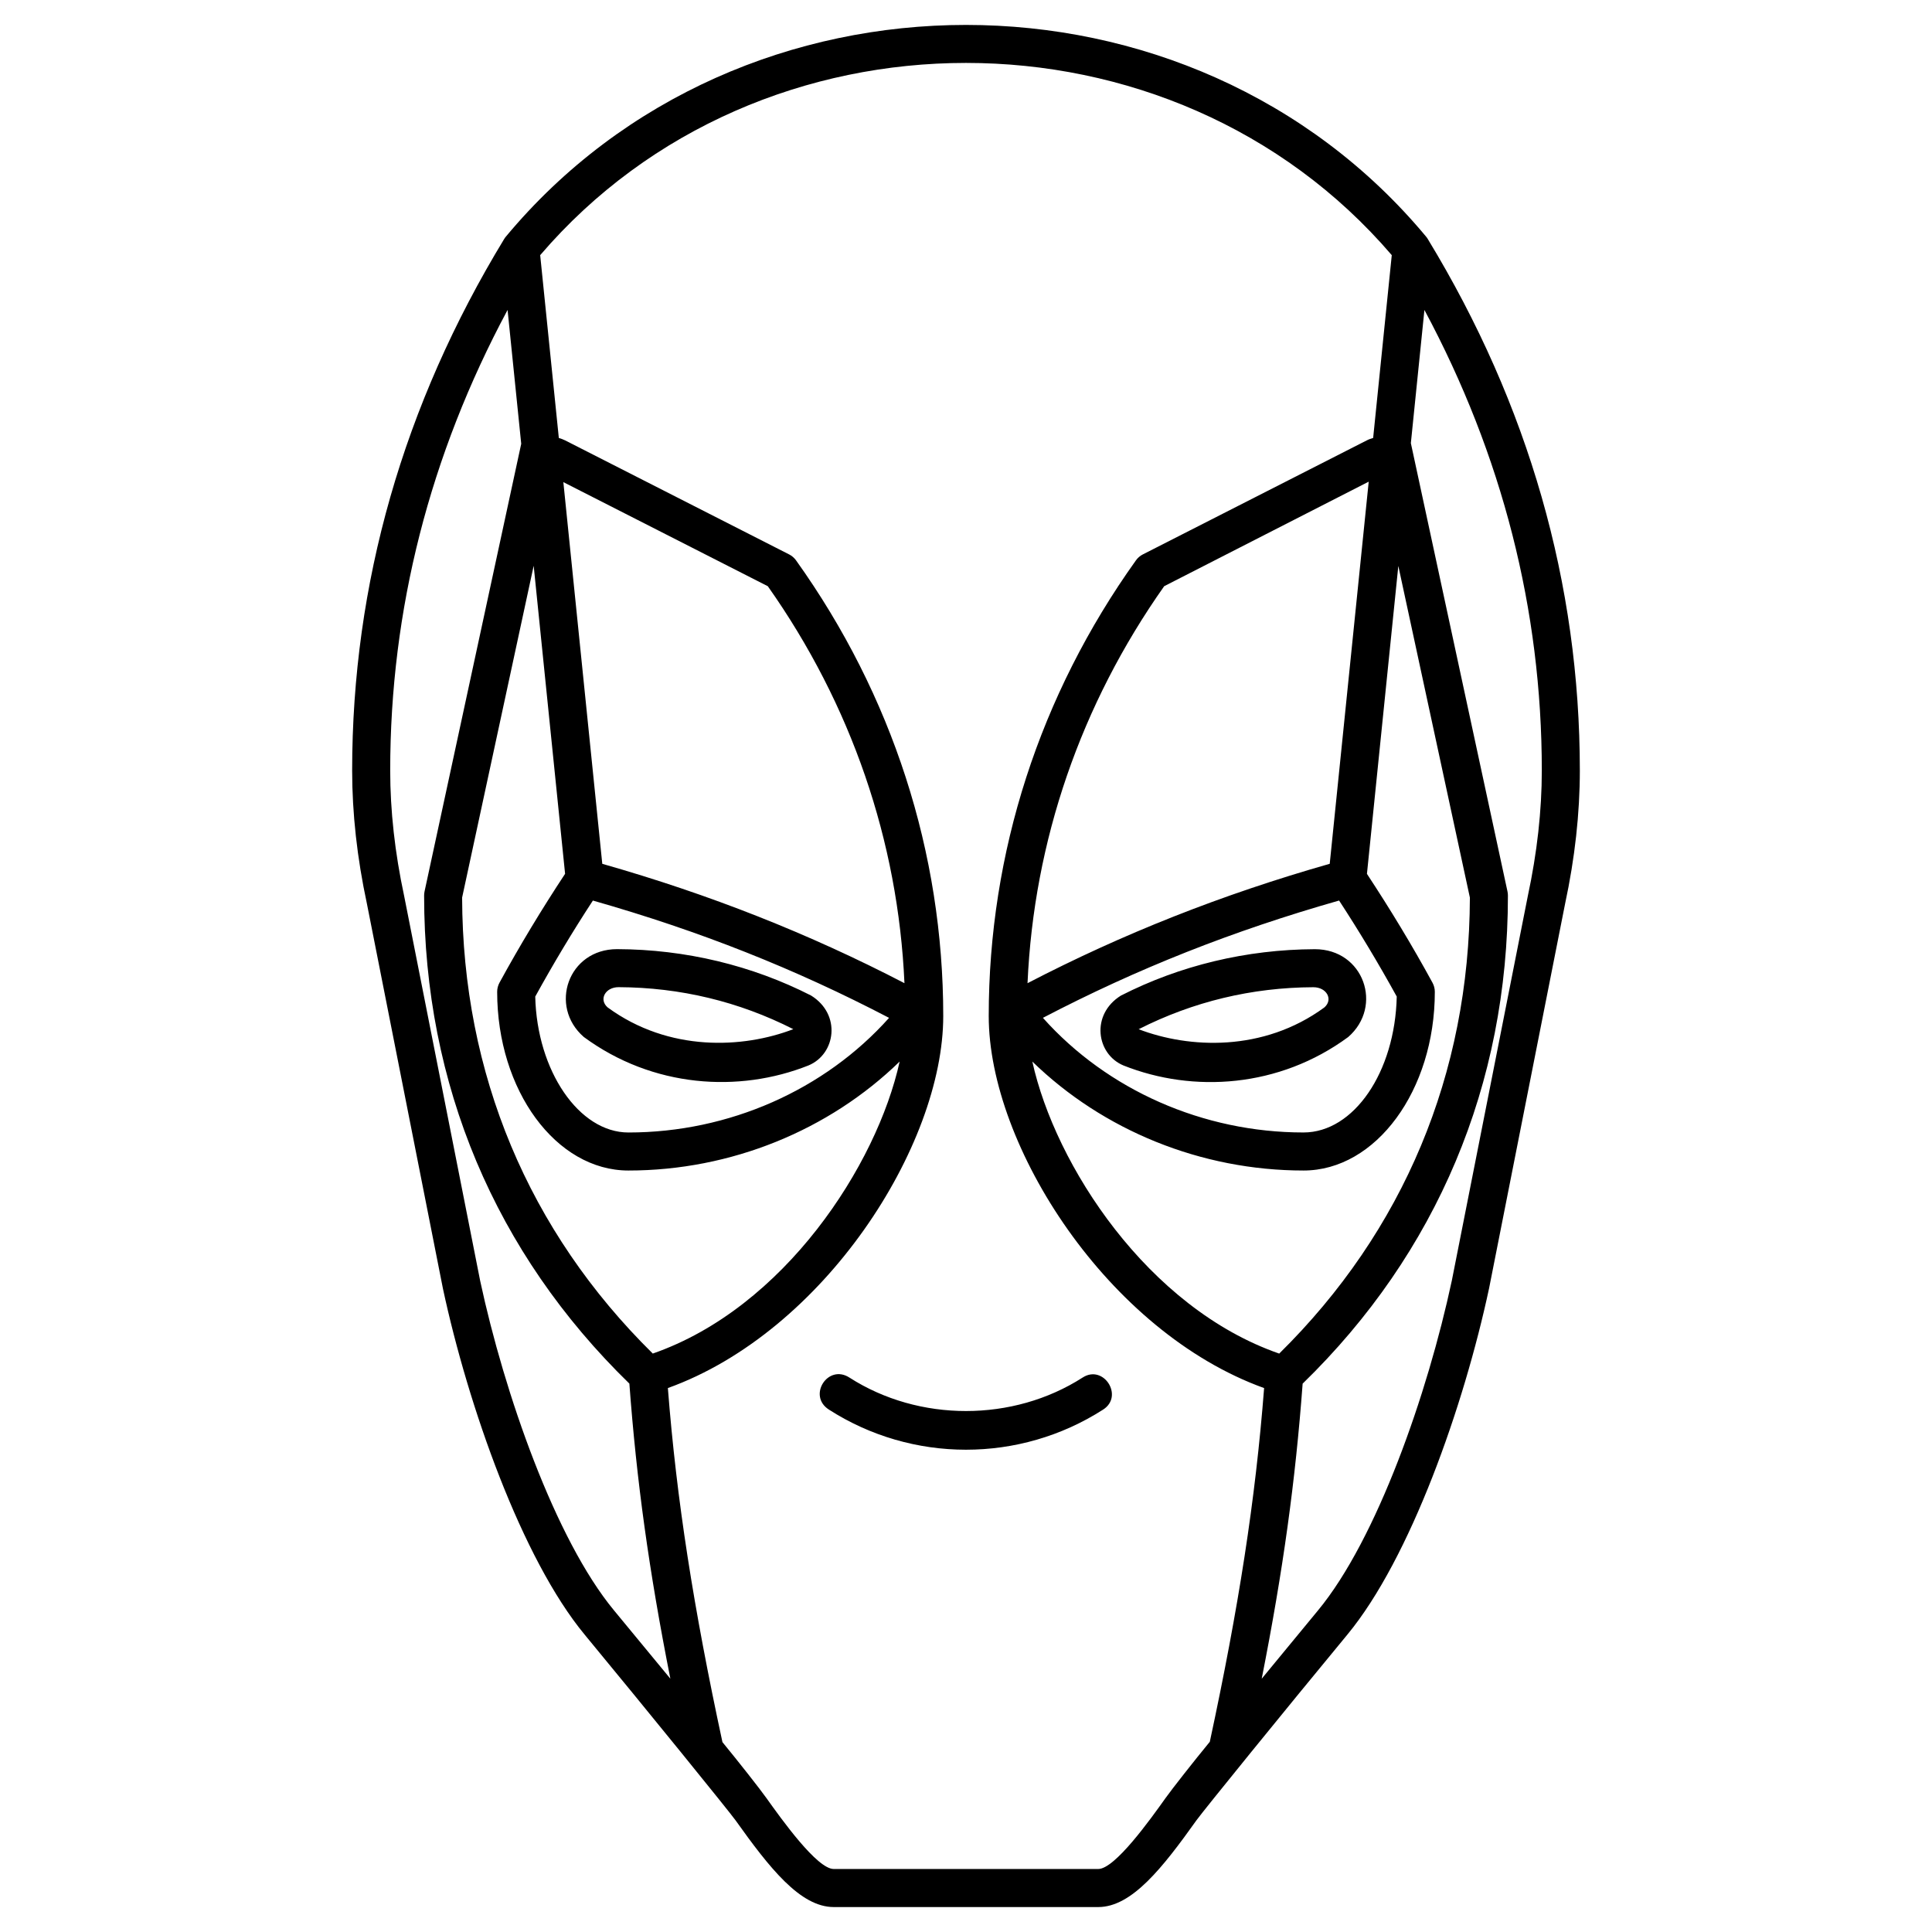 <?xml version="1.0" encoding="UTF-8"?>
<!-- Uploaded to: SVG Repo, www.svgrepo.com, Generator: SVG Repo Mixer Tools -->
<svg fill="#000000" width="800px" height="800px" version="1.1" viewBox="144 144 512 512" xmlns="http://www.w3.org/2000/svg">
 <path d="m441.75 426.37c18.453 7.332 41.242 5.918 59.539-7.547 9.352-8.141 4.137-23.277-8.836-23.277-18.129 0.07-35.75 4.316-51.395 12.293-8.074 5.019-6.527 15.543 0.691 18.531zm50.309-20.746c3.531 0 5.316 3.258 2.91 5.356-16.223 11.887-35.941 10.867-49.211 5.773 14.43-7.32 30.004-11.062 46.301-11.129zm30.32-198.29c-0.125-0.211-0.277-0.414-0.434-0.605-62.254-74.832-181.64-74.832-243.9 0-0.16 0.191-0.309 0.395-0.434 0.605-26.738 43.977-40.289 91.367-40.289 140.86 0 11.332 1.32 23.219 3.906 35.262l20.156 102.05c6.68 31.125 20.887 71.551 37.57 91.707 16.539 20.016 38.316 46.871 39.969 49.184 8.977 12.586 17.133 22.992 26.023 22.992h70.102c8.902 0 17.062-10.43 26.047-23.023 1.637-2.301 23.406-29.137 39.945-49.148 16.707-20.203 30.91-60.617 37.578-91.793l20.141-101.89c2.602-12.121 3.914-24.012 3.914-35.344-0.004-49.48-13.559-96.875-40.297-140.85zm-25.988 165.58c-28.504 8.121-54.816 18.516-80.086 31.641 1.664-37.68 14.09-73.859 36.219-105.21l54.199-27.699zm2.484 9.738c5.387 8.254 10.516 16.797 15.277 25.449-0.441 19.98-11.355 36.016-24.703 36.016-26.621 0-52-11.25-69.066-30.379 25.008-13.047 50.184-23.02 78.492-31.086zm-9.426 71.547c19.195 0 34.793-21.246 34.793-47.352 0-0.848-0.211-1.672-0.613-2.414-5.359-9.836-11.23-19.52-17.375-28.848l8.316-81.602 18.965 87.891c-0.133 46.684-17.59 88.383-50.531 120.84-34.863-12.113-59.395-49.949-65.426-77.391 18.746 18.238 44.727 28.875 71.871 28.875zm-185.84-81.281-10.316-101.15 54.18 27.582c22.133 31.352 34.547 67.531 36.215 105.2-25.273-13.117-51.578-23.512-80.078-31.629zm76.004 40.824c-17.078 19.129-42.461 30.379-69.078 30.379-13.113 0-24.238-16.367-24.691-36.016 4.762-8.652 9.883-17.199 15.277-25.449 28.305 8.062 53.484 18.035 78.492 31.086zm-85.859-38.176c-6.156 9.336-12.016 19.02-17.387 28.859-0.402 0.734-0.613 1.578-0.613 2.414 0 26.121 15.602 47.359 34.781 47.359 27.141 0 53.117-10.625 71.883-28.879-6.031 27.453-30.566 65.277-65.426 77.387-32.945-32.445-50.395-74.156-50.527-120.84l18.965-87.934zm12.969 195.21c-15.594-18.848-29.059-57.48-35.469-87.32l-20.156-102.04c-2.453-11.426-3.691-22.605-3.691-33.227 0-42.578 10.48-83.559 31.105-122.05l3.617 35.469-25.625 118.66c-0.074 0.348-0.109 0.707-0.109 1.062 0 50.07 18.824 94.73 54.395 129.34 1.906 25.754 5.184 49.535 10.863 78.203-4.832-5.863-9.996-12.125-14.93-18.098zm146.16 49.727c-4.012 5.629-13.406 18.801-17.84 18.801h-70.098c-4.418 0-13.809-13.156-17.82-18.777-1.797-2.527-7.387-9.621-11.672-14.848-7.656-35.562-12.156-64.207-14.461-93.828 41.379-14.906 72.977-64.184 72.977-98.586 0-43.309-13.492-85.066-39.012-120.77-0.469-0.656-1.094-1.195-1.812-1.562l-59.367-30.223c-0.551-0.281-1.113-0.469-1.684-0.641l-4.941-48.453c58.211-67.93 167.49-67.914 225.68 0l-4.934 48.445c-0.562 0.172-1.137 0.352-1.676 0.637l-59.375 30.234c-0.719 0.367-1.34 0.902-1.809 1.562-25.52 35.695-39.016 77.461-39.016 120.77 0 34.406 31.598 83.684 72.98 98.59-2.293 29.59-6.742 58.148-14.391 93.734-4.328 5.273-9.93 12.402-11.73 14.914zm95.996-239.01-20.133 101.89c-6.402 29.902-19.844 68.512-35.473 87.406-4.934 5.969-10.086 12.227-14.906 18.086 5.668-28.688 8.938-52.457 10.844-78.195 35.586-34.617 54.402-79.281 54.402-129.34 0-0.359-0.039-0.715-0.109-1.062l-25.613-118.84 3.594-35.297c20.637 38.496 31.109 79.473 31.109 122.05 0 10.613-1.246 21.793-3.715 33.301zm-117.97 127.57c-18.43 11.828-43.367 11.84-61.816 0-5.699-3.668-11.141 4.82-5.441 8.484 22.066 14.172 50.559 14.211 72.699 0 5.547-3.566 0.098-12.066-5.441-8.484zm-132.2-90.254c18.297 13.469 41.09 14.879 59.539 7.547 7.231-2.992 8.77-13.523 0.691-18.531-15.648-7.977-33.273-12.234-51.402-12.293-12.969 0-18.184 15.137-8.828 23.277zm9.223-13.199c16.309 0.066 31.883 3.809 46.301 11.129-13.27 5.106-32.988 6.121-49.211-5.773-2.394-2.09-0.613-5.356 2.91-5.356z"/>
</svg>